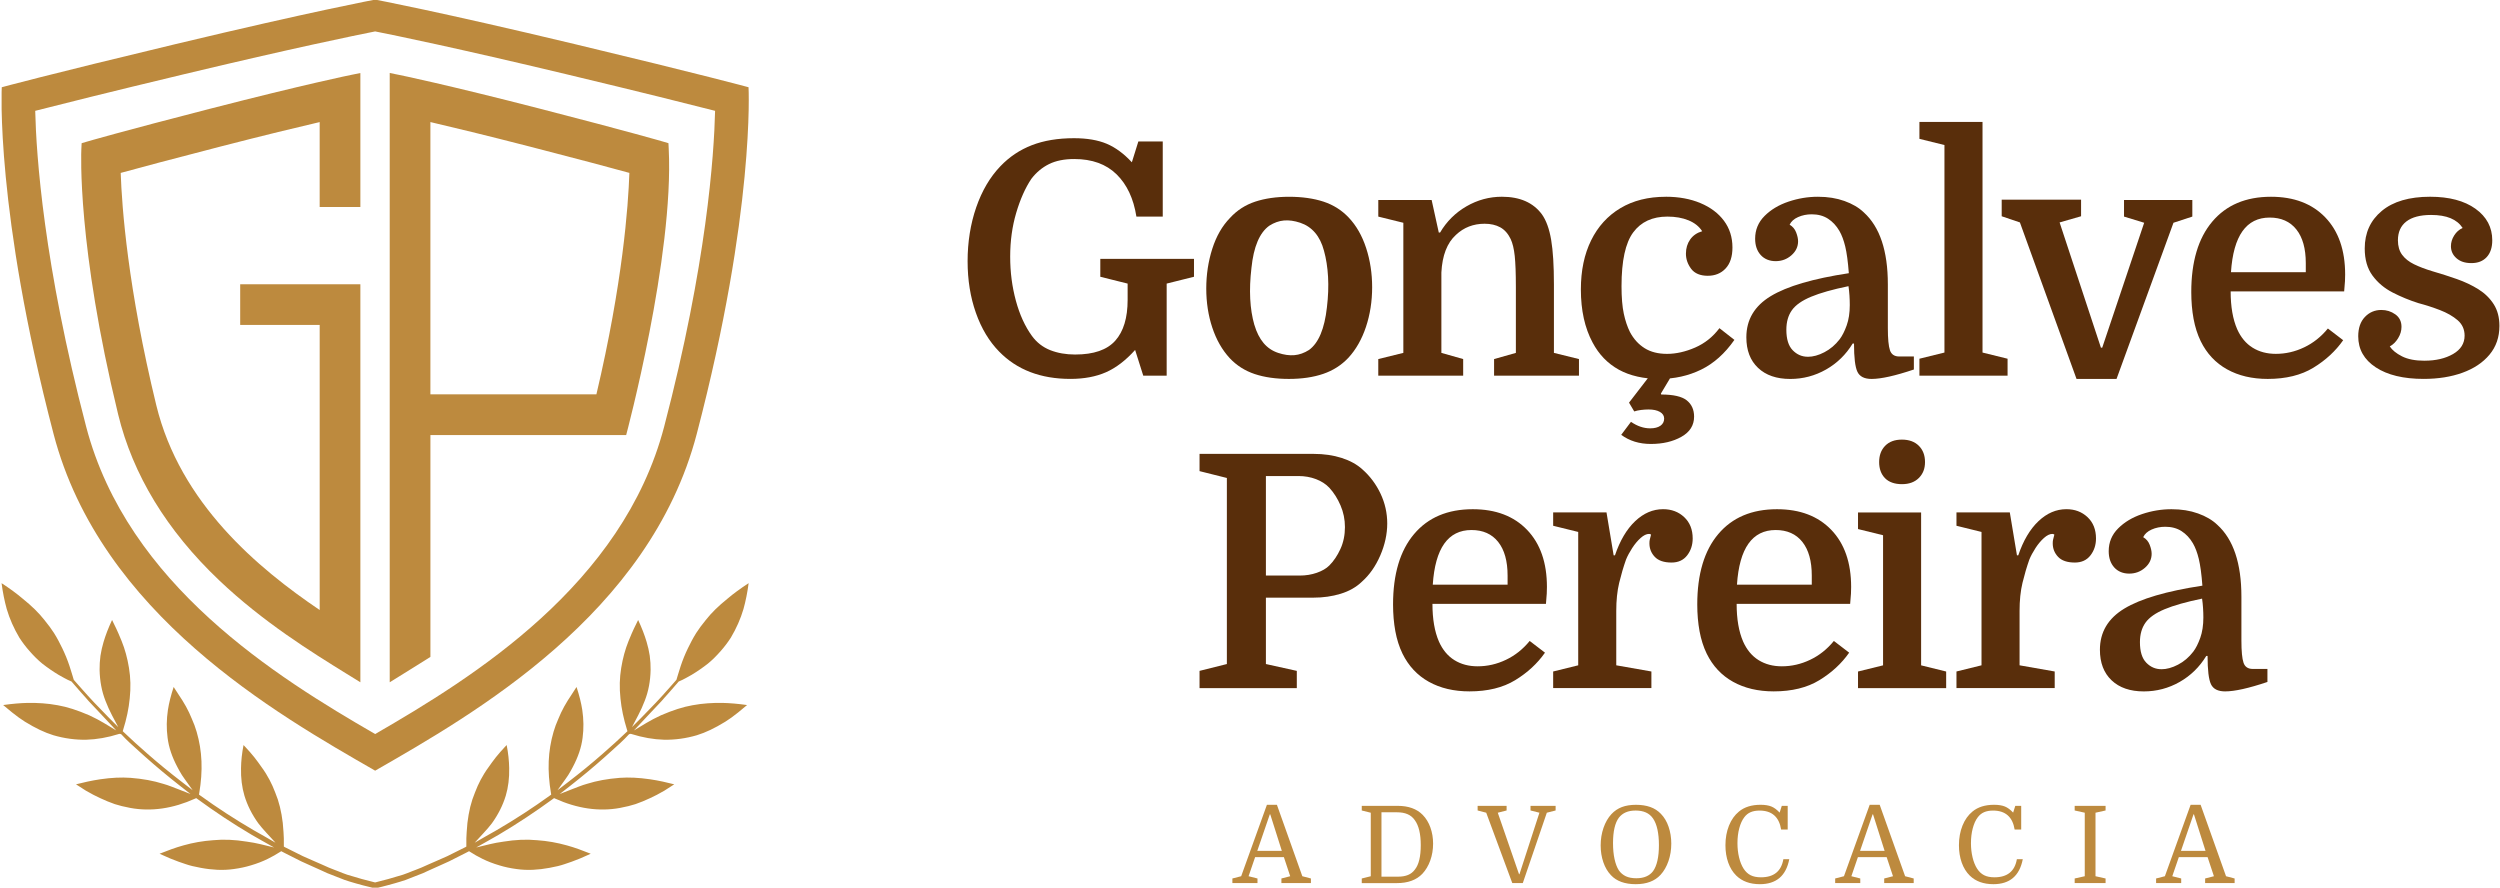 <?xml version="1.0" encoding="UTF-8"?>
<svg xmlns="http://www.w3.org/2000/svg" width="1473" height="523" viewBox="0 0 1473 523" fill="none">
  <g clip-path="url(#clip0_2201_18)">
    <path d="M633.55 208.88C644.41 208.88 652.27 206.17 657.12 200.73C661.97 195.3 664.4 187.28 664.4 176.68V167.09L648.3 163.07V152.53H703.5V163.07L687.4 167.09V221.33H673.6L668.81 206.19C663.31 212.32 657.6 216.7 651.66 219.32C645.72 221.94 638.72 223.25 630.67 223.25C613.16 223.25 599.17 217.89 588.7 207.15C582.82 201.15 578.25 193.55 575 184.34C571.74 175.14 570.11 164.98 570.11 153.87C570.11 142.76 571.8 131.92 575.19 122.15C578.57 112.38 583.34 104.29 589.47 97.91C594.71 92.42 600.87 88.3 607.96 85.55C615.05 82.8 623.32 81.43 632.78 81.43C640.45 81.43 646.87 82.52 652.04 84.69C657.21 86.87 662.16 90.51 666.89 95.62L670.72 83.35H685.09V127.63H669.57C667.91 117.03 664.01 108.72 657.88 102.71C651.75 96.7 643.44 93.7 632.96 93.7C627.08 93.7 622.13 94.69 618.11 96.67C614.09 98.65 610.6 101.55 607.66 105.39C604.08 110.75 601.11 117.43 598.75 125.42C596.39 133.41 595.2 142 595.2 151.2C595.2 160.4 596.32 168.93 598.55 177.17C600.78 185.41 603.95 192.34 608.04 197.96C610.85 201.8 614.43 204.57 618.77 206.3C623.11 208.02 628.03 208.89 633.53 208.89L633.55 208.88Z" fill="#592E0B"></path>
    <path d="M808.47 169.21C808.47 177.52 807.25 185.31 804.83 192.59C802.4 199.87 798.95 205.94 794.48 210.8C790.39 215.14 785.44 218.31 779.63 220.29C773.82 222.27 767.081 223.26 759.411 223.26C751.741 223.26 745.031 222.3 739.281 220.39C733.531 218.47 728.611 215.35 724.531 211C720.061 206.14 716.641 200.14 714.271 192.99C711.901 185.84 710.73 178.17 710.73 169.99C710.73 161.81 711.911 154.02 714.271 146.61C716.631 139.2 720.12 133.13 724.72 128.4C728.81 123.93 733.76 120.73 739.57 118.81C745.38 116.89 752.06 115.94 759.6 115.94C767.14 115.94 774 116.9 779.82 118.81C785.63 120.73 790.581 123.86 794.671 128.2C799.141 132.93 802.561 138.9 804.921 146.12C807.281 153.34 808.47 161.04 808.47 169.22V169.21ZM739.091 191.44C740.371 195.79 742.161 199.33 744.461 202.08C746.761 204.83 749.64 206.77 753.08 207.92C756.53 209.07 759.721 209.52 762.661 209.26C765.601 209 768.471 207.98 771.281 206.19C776.901 202.1 780.42 193.73 781.82 181.08C782.59 174.69 782.81 168.69 782.49 163.07C782.17 157.45 781.37 152.34 780.09 147.74C778.94 143.4 777.18 139.85 774.82 137.1C772.45 134.35 769.55 132.4 766.1 131.25C762.65 130.1 759.461 129.65 756.521 129.91C753.581 130.17 750.701 131.19 747.891 132.98C742.141 137.07 738.63 145.38 737.35 157.9C735.82 170.93 736.39 182.12 739.07 191.44H739.091Z" fill="#592E0B"></path>
    <path d="M826.851 207.92V131.26L812.091 127.62V117.84H843.521L847.731 137.01H848.501C852.341 130.49 857.511 125.35 864.021 121.58C870.541 117.81 877.501 115.92 884.911 115.92C895.511 115.92 903.371 119.37 908.481 126.27C911.031 129.85 912.851 134.87 913.941 141.32C915.031 147.77 915.571 156.49 915.571 167.48V207.92L930.331 211.56V221.33H880.311V211.56L893.151 207.92V169.02C893.151 161.1 892.921 155.03 892.481 150.81C892.031 146.6 891.231 143.28 890.081 140.84C888.551 137.65 886.501 135.35 883.951 133.94C881.391 132.54 878.321 131.83 874.751 131.83C868.111 131.83 862.491 134.01 857.881 138.35C852.641 143.08 849.771 150.49 849.261 160.58V207.92L862.101 211.56V221.33H812.081V211.56L826.841 207.92H826.851Z" fill="#592E0B"></path>
    <path d="M981.48 115.92C989.15 115.92 995.95 117.17 1001.89 119.66C1007.83 122.15 1012.46 125.63 1015.78 130.1C1019.1 134.57 1020.76 139.81 1020.76 145.82C1020.76 151.18 1019.42 155.31 1016.73 158.18C1014.05 161.06 1010.53 162.49 1006.19 162.49C1001.85 162.49 998.46 161.12 996.42 158.37C994.37 155.62 993.35 152.66 993.35 149.46C993.35 146.26 994.18 143.49 995.84 141.12C997.5 138.76 999.86 137.13 1002.93 136.24C1001.14 133.43 998.46 131.29 994.88 129.82C991.3 128.35 987.15 127.62 982.42 127.62C973.6 127.62 966.9 130.72 962.3 136.91C957.7 143.11 955.4 153.68 955.4 168.63C955.4 175.27 955.85 180.67 956.74 184.83C957.63 188.98 958.85 192.59 960.38 195.66C962.55 199.75 965.43 202.91 969.01 205.15C972.58 207.39 976.99 208.5 982.23 208.5C987.47 208.5 993.12 207.25 998.81 204.76C1004.49 202.27 1009.25 198.47 1013.09 193.36L1021.91 200.26C1016.29 208.31 1009.74 214.16 1002.27 217.8C994.8 221.44 986.58 223.26 977.64 223.26C968.7 223.26 960.36 221.44 953.78 217.8C947.2 214.16 942.05 208.82 938.35 201.8C933.75 193.24 931.45 182.82 931.45 170.56C931.45 159.44 933.46 149.8 937.49 141.62C941.51 133.45 947.26 127.12 954.74 122.65C962.21 118.18 971.13 115.94 981.48 115.94V115.92ZM972.66 261.58C965.89 261.58 960.07 259.79 955.22 256.21L960.97 248.54C964.67 251.09 968.44 252.38 972.28 252.38C974.83 252.38 976.85 251.87 978.32 250.85C979.78 249.82 980.52 248.42 980.52 246.63C980.52 244.97 979.69 243.66 978.03 242.7C976.37 241.74 974.13 241.26 971.32 241.26C969.91 241.26 968.44 241.36 966.91 241.55C965.38 241.74 964.04 242.03 962.89 242.42L959.82 237.24L974.58 218.08H986.85L978.61 231.88L978.8 232.45C985.95 232.45 990.97 233.6 993.85 235.9C996.72 238.2 998.16 241.39 998.16 245.48C998.16 250.59 995.67 254.55 990.69 257.36C985.71 260.17 979.7 261.58 972.68 261.58H972.66Z" fill="#592E0B"></path>
    <path d="M1028.95 198.72C1028.95 188.37 1033.74 180.29 1043.33 174.48C1052.91 168.67 1068.25 164.16 1089.33 160.97C1088.82 154.2 1088.11 148.96 1087.22 145.25C1086.33 141.55 1085.17 138.48 1083.77 136.05C1081.98 132.98 1079.75 130.59 1077.07 128.86C1074.38 127.13 1071.19 126.27 1067.48 126.27C1064.54 126.27 1061.86 126.82 1059.43 127.9C1057 128.98 1055.34 130.49 1054.45 132.4C1056.24 133.43 1057.52 134.93 1058.28 136.91C1059.05 138.89 1059.43 140.65 1059.43 142.18C1059.43 145.38 1058.12 148.12 1055.5 150.42C1052.88 152.72 1049.78 153.87 1046.21 153.87C1042.64 153.87 1039.57 152.66 1037.39 150.23C1035.21 147.81 1034.13 144.61 1034.13 140.65C1034.13 135.41 1035.98 130.94 1039.69 127.24C1043.39 123.53 1048.09 120.72 1053.78 118.8C1059.46 116.88 1065.25 115.93 1071.12 115.93C1076.99 115.93 1082.08 116.76 1086.74 118.42C1091.4 120.08 1095.2 122.32 1098.14 125.13C1107.59 133.69 1112.32 147.81 1112.32 167.49V193.37C1112.32 199.63 1112.74 203.97 1113.57 206.4C1114.4 208.83 1116.22 210.04 1119.03 210.04H1127.65V217.71C1116.66 221.41 1108.35 223.27 1102.73 223.27C1098.51 223.27 1095.73 221.87 1094.39 219.06C1093.05 216.25 1092.38 210.69 1092.38 202.39H1091.61C1087.65 208.9 1082.41 214.02 1075.9 217.72C1069.38 221.42 1062.35 223.28 1054.82 223.28C1046.77 223.28 1040.44 221.11 1035.85 216.76C1031.25 212.42 1028.95 206.41 1028.95 198.75V198.72ZM1065.17 210.22C1068.24 210.22 1071.5 209.33 1074.94 207.53C1078.39 205.74 1081.39 203.19 1083.95 199.86C1085.49 197.82 1086.86 195.1 1088.07 191.71C1089.28 188.33 1089.89 184.33 1089.89 179.73C1089.89 177.94 1089.83 176.06 1089.7 174.07C1089.57 172.09 1089.38 170.27 1089.13 168.61C1079.8 170.53 1072.46 172.6 1067.09 174.84C1061.73 177.08 1057.95 179.73 1055.78 182.79C1053.6 185.86 1052.52 189.69 1052.52 194.29C1052.52 199.79 1053.77 203.81 1056.26 206.36C1058.75 208.92 1061.72 210.2 1065.17 210.2V210.22Z" fill="#592E0B"></path>
    <path d="M1145.67 207.73V85.45L1130.92 81.81V71.84H1168.1V207.72L1182.86 211.36V221.33H1130.92V211.36L1145.67 207.72V207.73Z" fill="#592E0B"></path>
    <path d="M1247.05 223.25H1223.48L1190.13 131.06L1179.4 127.42V117.64H1226.17V127.42L1213.52 131.06L1237.86 204.85H1238.63L1263.35 131.25L1251.47 127.61V117.83H1291.72V127.61L1280.61 131.25L1247.07 223.24L1247.05 223.25Z" fill="#592E0B"></path>
    <path d="M1381.19 171.7H1314.3C1314.3 180.64 1315.57 188.05 1318.13 193.93C1320.3 198.79 1323.33 202.43 1327.23 204.85C1331.13 207.28 1335.69 208.49 1340.93 208.49C1346.68 208.49 1352.24 207.22 1357.6 204.66C1362.97 202.11 1367.63 198.4 1371.59 193.55L1380.6 200.45C1376.13 206.84 1370.28 212.24 1363.06 216.65C1355.84 221.06 1346.86 223.26 1336.13 223.26C1326.93 223.26 1318.95 221.38 1312.18 217.61C1305.4 213.84 1300.23 208.31 1296.66 201.03C1294.74 197.07 1293.34 192.66 1292.44 187.8C1291.55 182.95 1291.1 177.71 1291.1 172.08C1291.1 154.19 1295.22 140.36 1303.46 130.59C1311.7 120.82 1323.23 115.93 1338.06 115.93C1351.6 115.93 1362.27 119.99 1370.07 128.1C1377.86 136.21 1381.76 147.42 1381.76 161.74C1381.76 163.14 1381.73 164.45 1381.66 165.67C1381.6 166.89 1381.44 168.9 1381.18 171.71L1381.19 171.7ZM1337.3 128.19C1323.5 128.19 1315.9 138.92 1314.49 160.39H1358.57V155.02C1358.57 146.46 1356.72 139.85 1353.01 135.18C1349.3 130.52 1344.06 128.19 1337.29 128.19H1337.3Z" fill="#592E0B"></path>
    <path d="M1428.57 212.52C1435.21 212.52 1440.8 211.21 1445.34 208.59C1449.87 205.98 1452.14 202.36 1452.14 197.76C1452.14 194.06 1450.76 191.02 1448.02 188.66C1445.27 186.3 1441.82 184.32 1437.67 182.72C1433.52 181.12 1429.27 179.75 1424.92 178.6C1419.68 176.94 1414.64 174.86 1409.78 172.37C1404.92 169.88 1400.96 166.56 1397.9 162.4C1394.83 158.25 1393.3 152.91 1393.3 146.4C1393.3 137.2 1396.66 129.82 1403.37 124.26C1410.07 118.7 1419.57 115.92 1431.83 115.92C1443.07 115.92 1451.98 118.29 1458.57 123.01C1465.15 127.74 1468.44 133.93 1468.44 141.6C1468.44 145.82 1467.35 149.11 1465.18 151.47C1463 153.84 1460.01 155.02 1456.17 155.02C1452.33 155.02 1449.53 154.06 1447.35 152.15C1445.17 150.23 1444.09 147.87 1444.09 145.06C1444.09 142.89 1444.72 140.78 1446.01 138.73C1447.28 136.69 1448.95 135.22 1450.99 134.32C1449.33 131.77 1446.97 129.85 1443.9 128.57C1440.83 127.29 1437 126.65 1432.4 126.65C1426.01 126.65 1421.16 127.93 1417.83 130.49C1414.51 133.05 1412.85 136.75 1412.85 141.6C1412.85 145.05 1413.68 147.9 1415.34 150.13C1417 152.37 1419.33 154.22 1422.34 155.69C1425.34 157.16 1428.95 158.54 1433.17 159.81C1438.03 161.22 1442.82 162.75 1447.55 164.41C1452.28 166.07 1456.53 168.09 1460.3 170.45C1464.07 172.82 1467.07 175.75 1469.31 179.27C1471.54 182.79 1472.66 187.03 1472.66 192.01C1472.66 198.65 1470.71 204.31 1466.81 208.97C1462.91 213.64 1457.61 217.18 1450.9 219.61C1444.2 222.04 1436.56 223.25 1428 223.25C1416.12 223.25 1406.72 220.98 1399.82 216.45C1392.92 211.92 1389.47 205.81 1389.47 198.15C1389.47 193.3 1390.78 189.5 1393.4 186.75C1396.02 184 1399.25 182.63 1403.08 182.63C1406.15 182.63 1408.89 183.49 1411.32 185.22C1413.74 186.94 1414.96 189.41 1414.96 192.6C1414.96 194.9 1414.29 197.14 1412.95 199.31C1411.61 201.49 1409.98 203.08 1408.06 204.1C1409.46 206.28 1411.86 208.22 1415.25 209.95C1418.63 211.67 1423.08 212.54 1428.57 212.54V212.52Z" fill="#592E0B"></path>
    <path d="M773.85 352.15H745.87V391.25L764.08 395.28V405.44H706.771V395.28L722.87 391.25V281.62L706.771 277.59V267.43H774.041C780.041 267.43 785.541 268.23 790.521 269.82C795.501 271.42 799.591 273.69 802.791 276.62C807.261 280.58 810.811 285.34 813.431 290.9C816.051 296.46 817.36 302.3 817.36 308.44C817.36 314.58 815.99 321 813.24 327.32C810.49 333.65 806.881 338.79 802.411 342.75C799.091 345.95 794.94 348.31 789.95 349.84C784.97 351.37 779.6 352.14 773.85 352.14V352.15ZM745.87 339.12H765.801C769.381 339.12 772.73 338.58 775.86 337.49C778.99 336.4 781.45 334.97 783.24 333.18C785.79 330.63 787.97 327.4 789.76 323.5C791.55 319.6 792.44 315.29 792.44 310.56C792.44 306.09 791.58 301.84 789.85 297.82C788.13 293.79 785.92 290.31 783.24 287.38C781.19 285.21 778.57 283.52 775.38 282.3C772.18 281.09 768.741 280.48 765.031 280.48H745.87V339.13V339.12Z" fill="#592E0B"></path>
    <path d="M910.891 355.8H844C844 364.74 845.27 372.15 847.83 378.03C850 382.89 853.031 386.53 856.931 388.95C860.831 391.38 865.39 392.59 870.63 392.59C876.38 392.59 881.941 391.32 887.301 388.76C892.671 386.21 897.331 382.5 901.291 377.65L910.301 384.55C905.831 390.94 899.98 396.34 892.76 400.75C885.54 405.16 876.56 407.36 865.83 407.36C856.63 407.36 848.65 405.48 841.88 401.71C835.1 397.94 829.93 392.41 826.35 385.13C824.43 381.17 823.03 376.76 822.13 371.9C821.24 367.05 820.791 361.81 820.791 356.18C820.791 338.29 824.911 324.46 833.151 314.69C841.391 304.92 852.92 300.03 867.75 300.03C881.29 300.03 891.96 304.09 899.76 312.2C907.55 320.31 911.45 331.52 911.45 345.84C911.45 347.24 911.42 348.55 911.35 349.77C911.29 350.99 911.13 353 910.87 355.81L910.891 355.8ZM867 312.29C853.2 312.29 845.6 323.02 844.19 344.49H888.271V339.12C888.271 330.56 886.42 323.95 882.71 319.28C879 314.62 873.76 312.29 866.99 312.29H867Z" fill="#592E0B"></path>
    <path d="M972.791 314.97C972.661 314.84 972.471 314.75 972.221 314.68C971.961 314.62 971.771 314.58 971.651 314.58C970.111 314.58 968.451 315.38 966.671 316.97C964.881 318.57 963.221 320.55 961.691 322.91C960.161 325.28 958.941 327.54 958.051 329.71C956.521 334.06 955.181 338.62 954.021 343.41C952.871 348.2 952.301 353.73 952.301 359.99V392L973.001 395.64V405.41H915.121V395.64L929.881 392V313.42L915.121 309.78V301.92H946.551L950.761 327.22H951.531C954.471 318.54 958.431 311.83 963.411 307.1C968.391 302.37 973.881 300.01 979.891 300.01C984.871 300.01 989.021 301.58 992.351 304.71C995.671 307.84 997.331 312.03 997.331 317.26C997.331 321.1 996.241 324.42 994.071 327.23C991.901 330.04 988.831 331.45 984.871 331.45C980.401 331.45 977.111 330.33 975.001 328.1C972.891 325.87 971.841 323.21 971.841 320.15C971.841 319.26 971.901 318.55 972.031 318.04C972.151 317.53 972.411 316.51 972.801 314.97H972.791Z" fill="#592E0B"></path>
    <path d="M1090.12 355.8H1023.23C1023.23 364.74 1024.5 372.15 1027.06 378.03C1029.23 382.89 1032.26 386.53 1036.16 388.95C1040.06 391.38 1044.62 392.59 1049.86 392.59C1055.61 392.59 1061.17 391.32 1066.53 388.76C1071.9 386.21 1076.56 382.5 1080.52 377.65L1089.53 384.55C1085.06 390.94 1079.21 396.34 1071.99 400.75C1064.77 405.16 1055.79 407.36 1045.06 407.36C1035.86 407.36 1027.88 405.48 1021.11 401.71C1014.33 397.94 1009.16 392.41 1005.59 385.13C1003.67 381.17 1002.27 376.76 1001.37 371.9C1000.48 367.05 1000.03 361.81 1000.03 356.18C1000.03 338.29 1004.15 324.46 1012.39 314.69C1020.63 304.92 1032.16 300.03 1046.99 300.03C1060.53 300.03 1071.2 304.09 1079 312.2C1086.79 320.31 1090.69 331.52 1090.69 345.84C1090.69 347.24 1090.66 348.55 1090.59 349.77C1090.53 350.99 1090.37 353 1090.11 355.81L1090.12 355.8ZM1046.23 312.29C1032.43 312.29 1024.83 323.02 1023.42 344.49H1067.5V339.12C1067.5 330.56 1065.65 323.95 1061.94 319.28C1058.23 314.62 1052.99 312.29 1046.22 312.29H1046.23Z" fill="#592E0B"></path>
    <path d="M1109.5 315.36L1094.74 311.72V301.94H1131.92V392.02L1146.68 395.66V405.43H1094.74V395.66L1109.5 392.02V315.36ZM1107.19 272.24C1107.19 268.28 1108.37 265.08 1110.74 262.66C1113.1 260.23 1116.39 259.02 1120.61 259.02C1124.83 259.02 1128.15 260.24 1130.58 262.66C1133.01 265.08 1134.22 268.28 1134.22 272.24C1134.22 276.2 1133 279.2 1130.58 281.63C1128.15 284.06 1124.83 285.27 1120.61 285.27C1116.39 285.27 1112.94 284.09 1110.64 281.73C1108.34 279.37 1107.19 276.2 1107.19 272.24Z" fill="#592E0B"></path>
    <path d="M1210.42 314.97C1210.29 314.84 1210.1 314.75 1209.85 314.68C1209.59 314.62 1209.4 314.58 1209.28 314.58C1207.74 314.58 1206.08 315.38 1204.3 316.97C1202.51 318.57 1200.85 320.55 1199.32 322.91C1197.79 325.28 1196.57 327.54 1195.68 329.71C1194.15 334.06 1192.81 338.62 1191.65 343.41C1190.5 348.2 1189.93 353.73 1189.93 359.99V392L1210.63 395.64V405.41H1152.75V395.64L1167.51 392V313.42L1152.75 309.78V301.92H1184.18L1188.39 327.22H1189.16C1192.1 318.54 1196.06 311.83 1201.04 307.1C1206.02 302.37 1211.51 300.01 1217.52 300.01C1222.5 300.01 1226.65 301.58 1229.98 304.71C1233.3 307.84 1234.96 312.03 1234.96 317.26C1234.96 321.1 1233.87 324.42 1231.7 327.23C1229.53 330.04 1226.46 331.45 1222.5 331.45C1218.03 331.45 1214.74 330.33 1212.63 328.1C1210.52 325.87 1209.47 323.21 1209.47 320.15C1209.47 319.26 1209.53 318.55 1209.66 318.04C1209.78 317.53 1210.04 316.51 1210.43 314.97H1210.42Z" fill="#592E0B"></path>
    <path d="M1237.27 382.82C1237.27 372.47 1242.06 364.39 1251.65 358.58C1261.23 352.77 1276.57 348.26 1297.65 345.07C1297.14 338.3 1296.43 333.06 1295.54 329.35C1294.65 325.65 1293.49 322.58 1292.09 320.15C1290.3 317.08 1288.07 314.69 1285.39 312.96C1282.7 311.23 1279.51 310.37 1275.8 310.37C1272.86 310.37 1270.18 310.92 1267.75 312C1265.32 313.09 1263.66 314.59 1262.77 316.5C1264.56 317.53 1265.84 319.03 1266.6 321.01C1267.37 322.99 1267.75 324.75 1267.75 326.28C1267.75 329.48 1266.44 332.22 1263.82 334.52C1261.2 336.82 1258.1 337.97 1254.53 337.97C1250.96 337.97 1247.89 336.76 1245.71 334.33C1243.53 331.91 1242.45 328.71 1242.45 324.75C1242.45 319.51 1244.3 315.04 1248.01 311.34C1251.71 307.63 1256.41 304.82 1262.1 302.9C1267.78 300.98 1273.57 300.03 1279.44 300.03C1285.31 300.03 1290.4 300.86 1295.06 302.52C1299.72 304.18 1303.52 306.42 1306.46 309.23C1315.91 317.79 1320.64 331.91 1320.64 351.59V377.47C1320.64 383.73 1321.06 388.07 1321.89 390.5C1322.72 392.93 1324.54 394.14 1327.35 394.14H1335.97V401.81C1324.98 405.51 1316.67 407.37 1311.05 407.37C1306.83 407.37 1304.05 405.97 1302.71 403.16C1301.37 400.35 1300.7 394.79 1300.7 386.49H1299.93C1295.97 393 1290.73 398.12 1284.22 401.82C1277.7 405.52 1270.67 407.38 1263.14 407.38C1255.09 407.38 1248.76 405.21 1244.17 400.86C1239.57 396.52 1237.27 390.51 1237.27 382.85V382.82ZM1273.5 394.32C1276.57 394.32 1279.83 393.43 1283.27 391.63C1286.72 389.84 1289.72 387.29 1292.28 383.96C1293.82 381.92 1295.19 379.2 1296.4 375.81C1297.61 372.43 1298.22 368.43 1298.22 363.83C1298.22 362.04 1298.16 360.16 1298.03 358.17C1297.9 356.19 1297.71 354.37 1297.46 352.71C1288.13 354.63 1280.79 356.7 1275.42 358.94C1270.06 361.18 1266.28 363.83 1264.11 366.89C1261.93 369.96 1260.85 373.79 1260.85 378.39C1260.85 383.89 1262.1 387.91 1264.59 390.46C1267.08 393.02 1270.05 394.3 1273.5 394.3V394.32Z" fill="#592E0B"></path>
    <path d="M760.19 516.27L756.46 505.02H739.52L735.66 516.27L740.91 517.6V520.32H726.12V517.6L731.3 516.27L746.47 474.17H752.35L767.33 516.27L772.39 517.6V520.32H755.01V517.6L760.19 516.27ZM748.18 479.8L740.78 501.35H755.26L748.43 479.8H748.18Z" fill="#BD8A3E"></path>
    <path d="M802.35 474.81H823.59C829.87 474.81 834.76 476.58 838.25 480.12C840.23 482.14 841.75 484.63 842.8 487.58C843.85 490.53 844.38 493.69 844.38 497.06C844.38 500.6 843.82 503.92 842.71 507.02C841.59 510.12 840.04 512.72 838.06 514.83C834.56 518.5 829.55 520.33 823.02 520.33H802.35V517.61L807.66 516.28V478.86L802.35 477.54V474.82V474.81ZM813.98 516.53H823.78C826.05 516.53 828 516.19 829.63 515.52C831.25 514.85 832.59 513.79 833.64 512.36C834.82 510.89 835.69 508.95 836.26 506.55C836.83 504.15 837.11 501.28 837.11 497.95C837.11 491.38 835.95 486.49 833.63 483.28C832.53 481.68 831.12 480.5 829.39 479.74C827.66 478.98 825.58 478.6 823.13 478.6H813.96V516.53H813.98Z" fill="#BD8A3E"></path>
    <path d="M882.49 478.85L895.01 515.07H895.27L907.03 478.85L901.78 477.53V474.81H916.57V477.53L911.39 478.85L897.23 520.32H891.04L875.68 478.85L870.62 477.53V474.81H887.69V477.53L882.51 478.85H882.49Z" fill="#BD8A3E"></path>
    <path d="M984.72 497.06C984.72 500.73 984.16 504.17 983.04 507.4C981.92 510.62 980.37 513.31 978.39 515.46C976.66 517.32 974.59 518.7 972.16 519.6C969.73 520.51 966.94 520.96 963.78 520.96C960.62 520.96 957.75 520.52 955.31 519.64C952.86 518.75 950.82 517.43 949.18 515.66C947.24 513.64 945.74 511.1 944.69 508.04C943.64 504.99 943.11 501.67 943.11 498.09C943.11 494.51 943.67 490.98 944.79 487.75C945.91 484.53 947.46 481.84 949.44 479.69C951.21 477.79 953.27 476.41 955.61 475.52C957.95 474.63 960.72 474.19 963.92 474.19C967.12 474.19 969.93 474.63 972.36 475.49C974.79 476.35 976.86 477.69 978.59 479.5C980.57 481.52 982.09 484.07 983.14 487.15C984.19 490.23 984.72 493.54 984.72 497.08V497.06ZM950.39 496.8C950.39 500.3 950.69 503.4 951.28 506.12C951.87 508.84 952.71 511.06 953.81 512.79C954.91 514.35 956.29 515.52 957.95 516.3C959.61 517.08 961.67 517.47 964.11 517.47C968.58 517.47 971.86 516.08 973.97 513.3C975.11 511.74 975.97 509.66 976.56 507.07C977.15 504.48 977.44 501.43 977.44 497.93C977.44 494.43 977.14 491.36 976.56 488.7C975.97 486.05 975.1 483.89 973.97 482.25C972.87 480.65 971.47 479.47 969.77 478.71C968.06 477.95 966.05 477.57 963.73 477.57C961.41 477.57 959.57 477.92 957.95 478.61C956.33 479.3 954.97 480.35 953.87 481.74C951.55 484.82 950.39 489.83 950.39 496.79V496.8Z" fill="#BD8A3E"></path>
    <path d="M1036.73 477.59C1034.67 477.59 1032.91 477.91 1031.45 478.54C1030 479.17 1028.76 480.16 1027.75 481.51C1026.48 483.15 1025.5 485.31 1024.78 487.99C1024.06 490.67 1023.71 493.61 1023.71 496.81C1023.71 499.8 1024.03 502.6 1024.66 505.21C1025.29 507.82 1026.18 510.02 1027.31 511.79C1028.45 513.56 1029.83 514.86 1031.45 515.68C1033.07 516.5 1035.11 516.91 1037.55 516.91C1045.14 516.91 1049.54 513.35 1050.76 506.23H1054.24C1052.34 516.05 1046.57 520.96 1036.92 520.96C1031.11 520.96 1026.47 519.28 1023.01 515.9C1020.95 513.88 1019.37 511.33 1018.27 508.25C1017.18 505.17 1016.63 501.76 1016.63 498.01C1016.63 493.75 1017.33 489.9 1018.72 486.44C1020.11 482.98 1022.07 480.23 1024.6 478.16C1027.8 475.51 1032.04 474.18 1037.31 474.18C1039.92 474.18 1042.05 474.52 1043.7 475.19C1045.34 475.86 1046.96 477.07 1048.56 478.79L1049.83 474.81H1053.31V488.78H1049.45C1048.86 485.07 1047.5 482.28 1045.38 480.4C1043.25 478.53 1040.37 477.59 1036.75 477.59H1036.73Z" fill="#BD8A3E"></path>
    <path d="M1115.35 516.27L1111.62 505.02H1094.68L1090.82 516.27L1096.07 517.6V520.32H1081.28V517.6L1086.46 516.27L1101.63 474.17H1107.51L1122.49 516.27L1127.55 517.6V520.32H1110.17V517.6L1115.35 516.27ZM1103.34 479.8L1095.94 501.35H1110.42L1103.59 479.8H1103.34Z" fill="#BD8A3E"></path>
    <path d="M1174.31 477.59C1172.25 477.59 1170.49 477.91 1169.03 478.54C1167.58 479.17 1166.34 480.16 1165.33 481.51C1164.06 483.15 1163.08 485.31 1162.36 487.99C1161.64 490.67 1161.29 493.61 1161.29 496.81C1161.29 499.8 1161.61 502.6 1162.24 505.21C1162.87 507.82 1163.76 510.02 1164.89 511.79C1166.03 513.56 1167.41 514.86 1169.03 515.68C1170.65 516.5 1172.69 516.91 1175.13 516.91C1182.72 516.91 1187.12 513.35 1188.34 506.23H1191.82C1189.92 516.05 1184.15 520.96 1174.5 520.96C1168.69 520.96 1164.05 519.28 1160.59 515.9C1158.53 513.88 1156.95 511.33 1155.85 508.25C1154.76 505.17 1154.21 501.76 1154.21 498.01C1154.21 493.75 1154.91 489.9 1156.3 486.44C1157.69 482.98 1159.65 480.23 1162.18 478.16C1165.38 475.51 1169.62 474.18 1174.89 474.18C1177.5 474.18 1179.63 474.52 1181.28 475.19C1182.92 475.86 1184.54 477.07 1186.14 478.79L1187.41 474.81H1190.89V488.78H1187.03C1186.44 485.07 1185.08 482.28 1182.96 480.4C1180.83 478.53 1177.95 477.59 1174.33 477.59H1174.31Z" fill="#BD8A3E"></path>
    <path d="M1234.67 478.85V516.27L1240.61 517.6V520.32H1222.4V517.6L1228.34 516.27V478.85L1222.4 477.53V474.81H1240.61V477.53L1234.67 478.85Z" fill="#BD8A3E"></path>
    <path d="M1304.44 516.27L1300.71 505.02H1283.77L1279.91 516.27L1285.16 517.6V520.32H1270.37V517.6L1275.55 516.27L1290.72 474.17H1296.6L1311.58 516.27L1316.64 517.6V520.32H1299.26V517.6L1304.44 516.27ZM1292.42 479.8L1285.02 501.35H1299.5L1292.67 479.8H1292.42Z" fill="#BD8A3E"></path>
    <path d="M394.01 87.61L393.85 84.36L390.73 83.44C390.54 83.38 371.26 77.74 318.21 64.06C262.02 49.58 235.37 44.17 235.11 44.12L229.62 43.01V401.99L237.85 396.89C242.18 394.21 246.66 391.44 251.47 388.39L253.6 387.04V256.33H368.94C368.94 256.33 397.18 150.98 394.01 87.61ZM253.59 71.92C266.6 74.95 286.2 79.68 312.44 86.44C341.11 93.83 359.66 98.8 370.83 101.87C370.18 121.39 366.88 166.76 351.4 232.35H253.59V71.92Z" fill="#BD8A3E"></path>
    <path d="M123.74 64.07C70.7 77.74 51.41 83.39 51.22 83.45L48.1 84.37L47.94 87.62C47.83 89.9 45.42 144.67 69.61 244.16C78.24 279.68 98.26 312.56 129.09 341.88C155.02 366.54 183.47 384.14 204.24 397L212.33 402V167.48H141.52V191.46H188.36V359.42C152.03 334.86 106.15 296.6 92.07 238.7C75.3 169.73 71.8 122.11 71.12 101.88C82.29 98.82 100.84 93.84 129.51 86.45C155.72 79.69 175.33 74.96 188.35 71.93V121.97H212.33V43.03L206.84 44.14C206.58 44.19 179.94 49.6 123.74 64.08V64.07Z" fill="#BD8A3E"></path>
    <path d="M416.92 414.39C414.05 414.58 411.13 414.96 407.96 415.54C402.41 416.52 396.52 418.41 389.45 421.45C386.15 422.99 383.41 424.42 380.83 425.97L373.51 430.38L379.36 424.15C381.35 422.02 383.28 419.98 385.1 418.04L389.72 413.15C390.35 412.44 390.95 411.76 391.58 411.01C392.29 410.22 392.99 409.44 393.68 408.67L395.99 406.04C397.33 404.49 398.57 403.02 399.74 401.72L399.92 401.53L400.63 401.22C401.12 401.01 401.6 400.81 402.07 400.57C403.54 399.85 404.92 399.07 406.26 398.31L407.54 397.6C410.87 395.59 414.02 393.42 417.13 390.98C419.62 388.94 422 386.6 424.65 383.58C426.78 381.19 428.78 378.54 430.59 375.75C433.85 370.28 436.37 364.58 438.06 358.82C439.37 354.1 440.37 349.1 441.1 343.6C436.14 346.83 432.17 349.76 428.71 352.69C423.27 357.06 419.19 361.06 415.85 365.31C413.54 368.13 411.75 370.56 410.21 372.96C408.32 375.94 406.6 379.33 405.33 381.94C403.65 385.42 402.26 388.83 401.08 392.38C400.68 393.55 400.32 394.76 399.94 396C399.72 396.76 399.48 397.54 399.23 398.31C399.06 398.85 398.9 399.42 398.73 399.99L398.56 400.55L398.38 400.75C397.69 401.53 396.98 402.34 396.23 403.19C395.42 404.09 394.6 405.03 393.72 406.02C389.34 411.03 384.03 416.68 377.93 422.81L372.35 428.42L376.04 421.42C377.46 418.73 378.73 415.91 379.92 412.81C382.08 407.27 383.2 401.34 383.34 394.68C383.38 391.97 383.21 389.24 382.83 386.38C382.38 383.53 381.79 380.87 381.01 378.29C379.79 374.16 378.14 369.89 375.99 365.29C375.05 367.11 374.25 368.76 373.51 370.38C372.61 372.25 371.78 374.25 370.98 376.19L370.33 377.74C368.4 382.5 366.94 387.81 366.02 393.51C365.05 399.36 364.91 405.26 365.58 411.55C366.16 417.53 367.44 423.6 369.48 430.11L369.7 430.81L369.17 431.32C364.69 435.59 359.98 439.88 355.16 444.07C348.8 449.65 341.96 455.26 334.82 460.74L328.48 465.61L333.13 459.11C333.79 458.19 334.34 457.43 334.82 456.65C335.87 454.93 336.7 453.48 337.44 452.04C340.66 445.99 342.57 440.3 343.27 434.66C343.98 429.27 343.91 423.91 343.07 418.26C342.43 414.13 341.32 409.7 339.7 404.77C338.58 406.4 337.54 408.04 336.62 409.52C335.32 411.45 333.81 413.76 332.44 416.27C331.1 418.71 329.94 421.14 328.98 423.55C327.84 426.07 326.92 428.57 326.15 431.2C322.85 442.52 322.37 454.04 324.65 467.45L324.77 468.18L324.18 468.61C314 475.96 303.36 482.88 292.57 489.16C291.53 489.76 290.46 490.36 289.4 490.96C288.39 491.52 287.39 492.08 286.37 492.67L279.69 496.53L284.91 490.85C286.89 488.69 288.47 486.89 289.8 485.12C293.54 479.93 296.3 474.44 298.01 468.78C299.47 463.87 300.14 458.41 300.01 452.56C299.94 448.26 299.47 443.8 298.53 438.98L297.27 440.32C296.43 441.23 295.59 442.16 294.75 443.1C292.95 445.15 291.34 447.16 289.86 449.22C289.28 450.07 288.68 450.9 288.08 451.72C287.09 453.09 286.15 454.4 285.3 455.82C283.82 458.22 282.53 460.65 281.46 463.04C280.79 464.59 280.28 465.81 279.84 466.98C279.3 468.35 278.79 469.73 278.32 471.05C277.4 473.87 276.65 476.89 276.11 480.04C275.55 483.07 275.17 486.43 274.96 490.33C274.78 492.62 274.72 495.08 274.77 498.11V498.8L274.18 499.16C273.97 499.29 273.71 499.44 273.4 499.54L270.19 501.14C268.01 502.22 265.83 503.31 263.57 504.44C261.41 505.43 259.22 506.38 257.02 507.33C255.8 507.86 254.58 508.38 253.38 508.92L253.16 509.01C251.53 509.76 249.83 510.53 248.22 511.21C247.09 511.71 245.95 512.13 244.83 512.55C244.18 512.79 243.54 513.04 242.9 513.28C241.09 513.99 239.29 514.78 237.42 515.38C231.4 517.26 225.93 518.75 221.01 519.94C216.07 518.76 210.61 517.26 204.59 515.38C202.72 514.79 200.92 513.99 199.11 513.28C198.47 513.03 197.83 512.78 197.18 512.55C196.07 512.14 194.92 511.71 193.79 511.21C192.18 510.52 190.49 509.75 188.85 509.01L188.63 508.92C187.43 508.39 186.21 507.87 184.99 507.33C182.79 506.38 180.6 505.44 178.44 504.44C176.18 503.3 174 502.21 171.82 501.14L168.61 499.54C168.3 499.45 168.04 499.29 167.83 499.16L167.24 498.8V498.11C167.29 495.08 167.23 492.62 167.05 490.33C166.84 486.43 166.46 483.07 165.9 480.04C165.35 476.89 164.61 473.87 163.69 471.05C163.23 469.72 162.72 468.35 162.17 466.98C161.73 465.81 161.22 464.59 160.55 463.04C159.48 460.65 158.19 458.22 156.71 455.82C155.86 454.4 154.92 453.1 153.93 451.72C153.34 450.9 152.73 450.07 152.15 449.22C150.67 447.16 149.06 445.15 147.26 443.1C146.42 442.15 145.58 441.23 144.74 440.32L143.49 438.98C142.55 443.8 142.08 448.26 142.01 452.56C141.88 458.41 142.55 463.87 144.01 468.78C145.71 474.44 148.47 479.94 152.22 485.12C153.55 486.9 155.13 488.7 157.11 490.85L162.33 496.53L155.65 492.67C154.63 492.09 153.63 491.52 152.62 490.96C151.55 490.36 150.49 489.76 149.45 489.16C138.66 482.88 128.03 475.97 117.84 468.61L117.25 468.18L117.37 467.45C119.64 454.05 119.17 442.52 115.87 431.2C115.1 428.57 114.18 426.07 113.04 423.55C112.08 421.13 110.92 418.71 109.58 416.27C108.21 413.76 106.7 411.45 105.4 409.52C104.48 408.04 103.45 406.41 102.32 404.77C100.7 409.7 99.58 414.13 98.94 418.26C98.1 423.91 98.03 429.27 98.74 434.66C99.44 440.31 101.35 445.99 104.57 452.04C105.3 453.47 106.13 454.93 107.19 456.65C107.68 457.43 108.22 458.19 108.88 459.11L113.53 465.61L107.19 460.74C100.05 455.26 93.2 449.64 86.85 444.07C82.03 439.88 77.32 435.59 72.84 431.32L72.31 430.81L72.53 430.11C74.57 423.61 75.85 417.53 76.43 411.55C77.1 405.26 76.96 399.36 75.99 393.51C75.07 387.8 73.61 382.5 71.68 377.74L71.03 376.19C70.22 374.25 69.4 372.25 68.5 370.38C67.77 368.76 66.96 367.11 66.03 365.29C63.87 369.9 62.23 374.16 61.01 378.29C60.23 380.87 59.64 383.52 59.19 386.38C58.81 389.25 58.65 391.97 58.68 394.68C58.82 401.34 59.95 407.27 62.1 412.81C63.3 415.91 64.56 418.73 65.98 421.42L69.67 428.42L64.09 422.81C57.99 416.68 52.69 411.03 48.3 406.02C47.42 405.03 46.59 404.09 45.79 403.19C45.03 402.34 44.32 401.53 43.64 400.75L43.46 400.55L43.29 399.99C43.12 399.42 42.96 398.85 42.79 398.31C42.54 397.54 42.3 396.76 42.08 396C41.7 394.76 41.35 393.55 40.94 392.38C39.76 388.83 38.37 385.42 36.69 381.94C35.42 379.33 33.71 375.95 31.81 372.96C30.27 370.56 28.48 368.13 26.17 365.31C22.83 361.06 18.75 357.06 13.31 352.69C9.85 349.75 5.89 346.83 0.92 343.6C1.65 349.09 2.65 354.09 3.96 358.82C5.65 364.59 8.18 370.28 11.43 375.75C13.24 378.53 15.24 381.19 17.37 383.58C20.02 386.6 22.4 388.94 24.89 390.98C28 393.42 31.15 395.59 34.48 397.6L35.76 398.31C37.1 399.07 38.48 399.85 39.95 400.57C40.42 400.81 40.91 401.01 41.39 401.22L42.1 401.53L42.28 401.72C43.45 403.02 44.7 404.49 46.03 406.04L48.34 408.67C49.03 409.44 49.73 410.22 50.44 411.01C51.07 411.77 51.67 412.44 52.3 413.15L56.92 418.04C58.74 419.98 60.67 422.02 62.66 424.15L68.51 430.38L61.19 425.97C58.61 424.42 55.87 422.99 52.57 421.45C45.5 418.41 39.62 416.52 34.06 415.54C30.89 414.96 27.96 414.58 25.1 414.39C22.2 414.19 19.3 414.11 16.47 414.15C11.97 414.24 7.28 414.65 1.86 415.41C3.75 417.04 5.51 418.49 7.17 419.8C9.93 422.01 12.33 423.74 14.71 425.24C21.03 429.11 26.22 431.58 31.49 433.21C37.84 435.07 44.34 435.96 50.8 435.85C56.95 435.68 63.45 434.55 70.14 432.44C70.52 432.32 70.91 432.36 71.28 432.56L71.46 432.65L71.63 432.82C74.64 436.12 78.11 439.23 81.79 442.51C83.02 443.61 84.26 444.72 85.51 445.86C92.07 451.7 98.92 457.42 105.84 462.83L112.25 467.83L104.68 464.87C104.22 464.68 103.76 464.5 103.29 464.34C102.63 464.09 101.98 463.84 101.32 463.57C99.3 462.79 97.72 462.26 96.25 461.85C90.35 460 84.21 458.88 76.89 458.3C71.44 457.92 65.79 458.18 59.12 459.14C53.96 459.9 48.94 461.06 44.78 462.12C46.69 463.4 48.61 464.63 50.59 465.85C53.8 467.71 56.45 469.09 58.92 470.21C61.94 471.63 64.78 472.8 67.64 473.79C70.21 474.63 73.12 475.34 76.81 476.04C89.1 478.29 101.95 476.43 114.98 470.53L115.61 470.25L116.17 470.65C126.73 478.38 137.52 485.51 148.23 491.83C149.18 492.36 150.15 492.92 151.12 493.48C152.08 494.04 153.05 494.58 154.01 495.13L161.48 499.33L153.14 497.31C150.9 496.78 148.52 496.33 145.41 495.89C138.32 494.73 131.85 494.46 125.61 495.05C119.56 495.48 113.82 496.48 108.04 498.11C103.29 499.42 98.67 501.17 94.02 503.02L95.97 503.9C97.38 504.57 98.72 505.14 100.14 505.74L100.45 505.87C103.85 507.24 106.69 508.29 109.36 509.13C111.81 509.98 114.58 510.67 118.35 511.34C121.61 511.96 124.86 512.33 128.06 512.49C129.61 512.54 131.23 512.57 132.86 512.49C134.49 512.42 136.1 512.27 137.79 512.03C141.39 511.54 144.66 510.85 147.78 509.89C151.53 508.79 154.84 507.51 157.9 505.98C160.43 504.74 162.86 503.36 165.1 501.91L165.7 501.52L166.32 501.86C166.46 501.94 166.6 502 166.75 502.07C167 502.2 167.25 502.32 167.46 502.45L177.4 507.47C178.84 508.12 180.36 508.81 181.86 509.49C183.8 510.37 185.74 511.25 187.69 512.11L189.57 512.96C190.69 513.47 191.82 513.98 192.93 514.5C193.75 514.81 194.65 515.16 195.56 515.52C196.45 515.86 197.34 516.22 198.21 516.56C199.03 516.88 199.83 517.2 200.64 517.51C201.45 517.82 202.25 518.13 203.06 518.46C203.31 518.57 207.39 519.94 213.59 521.57L213.71 521.61C215.9 522.19 218.35 522.81 220.98 523.41H221.04C223.74 522.81 226.24 522.18 228.47 521.57H228.48C234.67 519.94 238.76 518.56 239.01 518.46C239.81 518.13 240.62 517.82 241.43 517.51C242.23 517.2 243.04 516.88 243.86 516.56C244.74 516.22 245.62 515.86 246.51 515.52C247.42 515.16 248.32 514.81 249.14 514.5C250.25 513.98 251.38 513.47 252.5 512.96L254.38 512.11C256.32 511.26 258.26 510.37 260.21 509.49C261.71 508.8 263.23 508.12 264.67 507.47L274.61 502.45C274.82 502.32 275.07 502.2 275.32 502.07C275.46 502 275.6 501.94 275.75 501.86L276.37 501.52L276.97 501.91C279.21 503.37 281.64 504.74 284.17 505.98C287.24 507.51 290.54 508.79 294.29 509.89C297.42 510.85 300.68 511.55 304.28 512.03C305.96 512.27 307.57 512.42 309.21 512.49C310.83 512.57 312.45 512.54 314.01 512.49C317.21 512.34 320.46 511.96 323.72 511.34C327.49 510.67 330.26 509.98 332.71 509.13C335.37 508.29 338.22 507.25 341.62 505.87L341.93 505.74C343.35 505.15 344.69 504.58 346.1 503.9L348.05 503.02C343.4 501.16 338.78 499.42 334.03 498.11C328.25 496.49 322.51 495.48 316.46 495.05C310.22 494.46 303.75 494.73 296.66 495.89C293.55 496.33 291.17 496.78 288.93 497.31L280.59 499.33L288.06 495.13C289.02 494.59 289.99 494.04 290.95 493.48C291.92 492.92 292.89 492.37 293.84 491.83C304.54 485.51 315.33 478.38 325.9 470.65L326.46 470.25L327.09 470.53C340.12 476.43 352.96 478.29 365.26 476.04C368.94 475.34 371.86 474.63 374.42 473.79C377.27 472.81 380.12 471.63 383.14 470.21C385.6 469.1 388.26 467.71 391.46 465.85C393.45 464.63 395.37 463.4 397.27 462.12C393.11 461.05 388.09 459.89 382.93 459.14C376.25 458.18 370.6 457.92 365.16 458.3C357.84 458.88 351.7 460.01 345.8 461.85C344.33 462.25 342.76 462.79 340.73 463.57C340.08 463.84 339.43 464.09 338.76 464.34C338.3 464.51 337.84 464.68 337.37 464.87L329.8 467.83L336.21 462.83C343.14 457.42 349.98 451.7 356.54 445.86C357.78 444.72 359.03 443.61 360.26 442.51C363.94 439.23 367.41 436.13 370.42 432.82L370.59 432.65L370.77 432.56C371.14 432.36 371.53 432.32 371.91 432.44C378.6 434.55 385.1 435.68 391.25 435.85C397.72 435.96 404.22 435.07 410.56 433.21C415.83 431.58 421.02 429.11 427.34 425.24C429.72 423.75 432.12 422.02 434.88 419.8C436.54 418.49 438.29 417.04 440.18 415.41C434.76 414.65 430.07 414.25 425.57 414.15C422.74 414.1 419.84 414.19 416.94 414.39H416.92Z" fill="#BD8A3E"></path>
    <path d="M221.04 18.51C232.46 20.77 269.13 28.29 333.55 43.71C378.65 54.51 406.39 61.47 421.33 65.3C420.73 91.31 416.4 155.58 391.32 251.39C366.94 344.51 278.99 399 221.04 432.5C163.09 399 75.14 344.51 50.76 251.39C25.68 155.56 21.35 91.3 20.75 65.3C35.68 61.47 63.42 54.51 108.53 43.71C172.95 28.29 209.62 20.78 221.04 18.51ZM221.04 -0.23C221.04 -0.23 184 6.7 103.6 25.95C27.66 44.13 1.04 51.4 1.04 51.4C1.04 51.4 -2.87 124.11 31.57 255.72C59.38 361.96 163.1 420.78 221.04 454.08C278.98 420.78 382.7 361.96 410.51 255.72C444.96 124.11 441.04 51.4 441.04 51.4C441.04 51.4 414.42 44.13 338.48 25.95C258.08 6.71 221.04 -0.23 221.04 -0.23Z" fill="#BD8A3E"></path>
  </g>
  <defs>
    <clipPath id="clip0_2201_18">
      <rect width="1472" height="523" fill="white" transform="translate(0.95)"></rect>
    </clipPath>
  </defs>
</svg>
